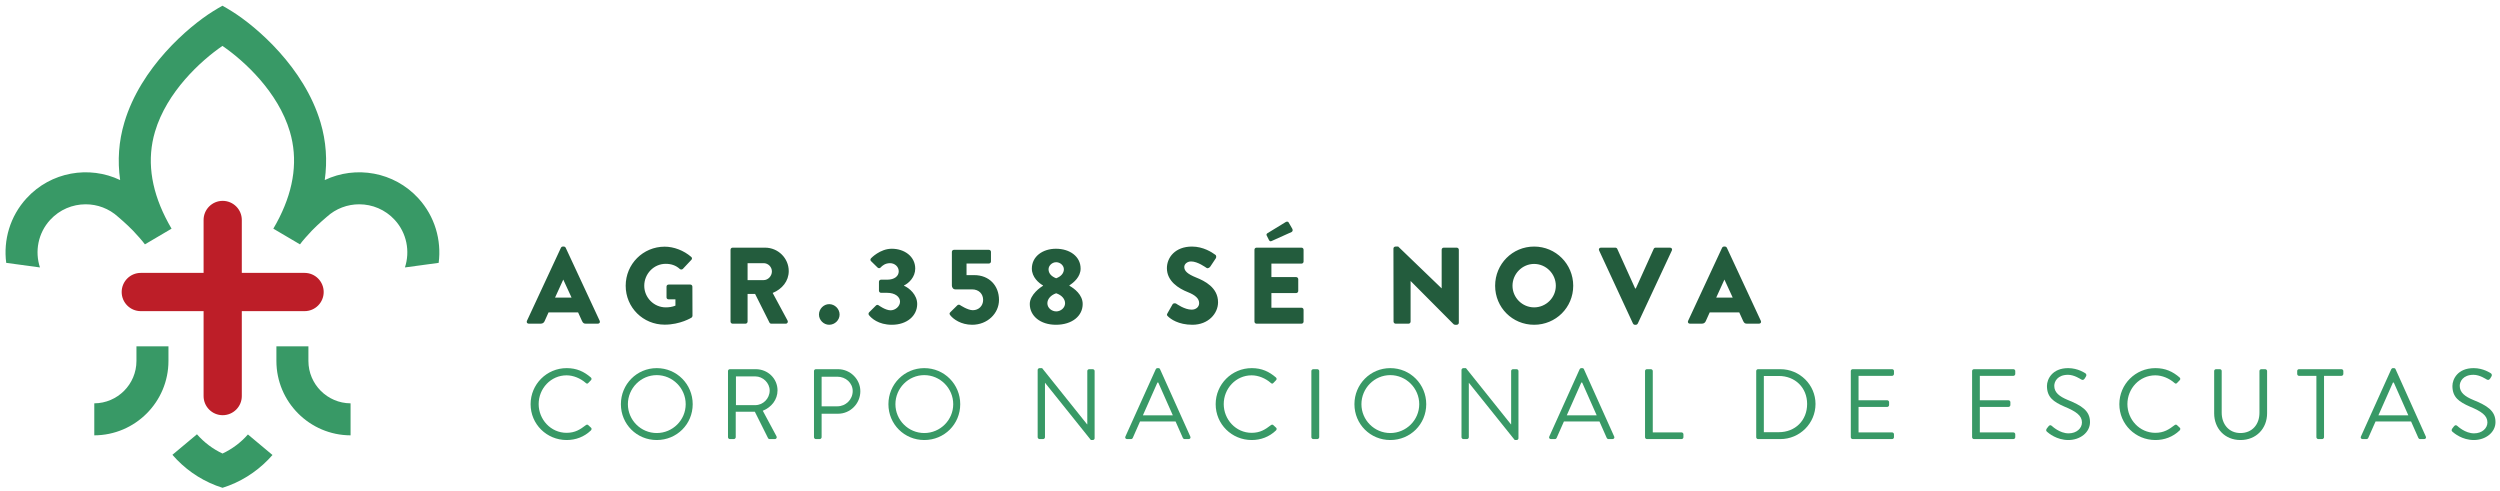<svg xmlns="http://www.w3.org/2000/svg" width="392" height="77" viewBox="0 0 392 77" fill="none"><path d="M34.916 31.494C33.261 31.494 31.923 32.837 31.923 34.487V42.79H22.073C20.418 42.79 19.079 44.134 19.079 45.789C19.079 47.443 20.418 48.786 22.073 48.786H31.923V62.108C31.923 63.758 33.261 65.102 34.916 65.102C36.572 65.102 37.915 63.758 37.915 62.108V48.786H47.761C49.415 48.786 50.754 47.443 50.754 45.789C50.754 44.134 49.415 42.79 47.761 42.79H37.915V34.487C37.915 32.837 36.572 31.494 34.916 31.494Z" fill="#BD1E28"></path><path d="M65.593 31.086C61.773 26.92 55.773 25.922 50.92 28.233C51.349 25.173 51.136 22.151 50.259 19.199C47.698 10.583 40.226 4.189 36.376 1.782C35.777 1.407 35.27 1.112 34.879 0.896C34.488 1.112 33.981 1.407 33.383 1.782C29.532 4.189 22.06 10.583 19.499 19.199C18.618 22.151 18.405 25.173 18.838 28.233C13.986 25.922 7.986 26.92 4.165 31.086C1.558 33.926 0.51 37.66 0.975 41.215L6.264 41.934C5.442 39.427 5.957 36.558 7.865 34.479C9.354 32.857 11.387 32.034 13.433 32.034C15.254 32.034 17.083 32.687 18.531 34.013C18.531 34.013 19.869 35.14 20.846 36.155C21.382 36.703 22.426 37.884 22.721 38.317L26.9 35.856C26.547 35.256 26.226 34.663 25.932 34.072C23.598 29.402 23.046 24.9 24.302 20.654C26.143 14.421 31.453 9.549 34.879 7.199C38.305 9.549 43.615 14.421 45.456 20.654C46.708 24.9 46.156 29.402 43.827 34.072C43.532 34.663 43.211 35.256 42.858 35.856L47.037 38.317C47.327 37.884 48.376 36.703 48.908 36.155C49.889 35.14 51.227 34.013 51.227 34.013C52.675 32.687 54.504 32.034 56.325 32.034C58.371 32.034 60.404 32.857 61.893 34.479C63.801 36.558 64.312 39.427 63.494 41.934L68.783 41.215C69.244 37.66 68.196 33.926 65.593 31.086Z" fill="#389966"></path><path d="M21.395 54.308V56.599C21.395 60.25 18.435 63.223 14.784 63.243V68.262C21.199 68.24 26.414 63.019 26.414 56.599V54.308H21.395Z" fill="#389966"></path><path d="M48.359 54.308V56.599C48.359 60.25 51.323 63.223 54.97 63.243V68.262C48.554 68.24 43.34 63.019 43.34 56.599V54.308H48.359Z" fill="#389966"></path><path d="M38.875 68.124C37.773 69.376 36.417 70.399 34.892 71.114C33.353 70.395 31.989 69.359 30.883 68.096L27.033 71.314C27.262 71.575 27.495 71.833 27.74 72.083C29.698 74.092 32.148 75.63 34.892 76.487C37.636 75.63 40.081 74.092 42.042 72.083C42.276 71.841 42.505 71.597 42.725 71.342L38.875 68.124Z" fill="#389966"></path><path d="M83.198 63.376C83.198 66.519 85.726 68.997 88.852 68.997C90.25 68.997 91.597 68.515 92.661 67.484C92.778 67.368 92.794 67.152 92.678 67.069L92.212 66.636C92.113 66.569 91.996 66.552 91.83 66.685C90.998 67.318 90.2 67.867 88.835 67.867C86.357 67.867 84.462 65.771 84.462 63.359C84.462 60.931 86.357 58.852 88.835 58.852C89.9 58.852 91.014 59.319 91.83 60.033C91.996 60.183 92.113 60.2 92.246 60.05L92.661 59.618C92.794 59.501 92.778 59.301 92.645 59.185C91.581 58.27 90.432 57.722 88.852 57.722C85.726 57.722 83.198 60.25 83.198 63.376Z" fill="#389966"></path><path d="M97.356 63.376C97.356 66.519 99.85 68.997 102.978 68.997C106.121 68.997 108.615 66.519 108.615 63.376C108.615 60.25 106.121 57.722 102.978 57.722C99.85 57.722 97.356 60.25 97.356 63.376ZM98.454 63.376C98.454 60.881 100.483 58.819 102.978 58.819C105.472 58.819 107.517 60.881 107.517 63.376C107.517 65.871 105.472 67.9 102.978 67.9C100.483 67.9 98.454 65.871 98.454 63.376Z" fill="#389966"></path><path d="M114.149 68.548C114.149 68.715 114.282 68.848 114.449 68.848H115.064C115.214 68.848 115.363 68.715 115.363 68.548V64.557H118.357L120.436 68.715C120.469 68.765 120.536 68.848 120.685 68.848H121.483C121.749 68.848 121.866 68.598 121.749 68.399L119.605 64.407C120.968 63.858 121.916 62.661 121.916 61.214C121.916 59.352 120.386 57.888 118.506 57.888H114.449C114.282 57.888 114.149 58.021 114.149 58.17V68.548ZM115.397 63.526V59.018H118.423C119.638 59.018 120.685 60.05 120.685 61.23C120.685 62.512 119.638 63.526 118.423 63.526H115.397Z" fill="#389966"></path><path d="M127.633 68.548C127.633 68.715 127.766 68.848 127.932 68.848H128.53C128.68 68.848 128.83 68.715 128.83 68.548V64.873H131.407C133.32 64.873 134.901 63.293 134.901 61.347C134.901 59.452 133.32 57.888 131.391 57.888H127.932C127.766 57.888 127.633 58.021 127.633 58.17V68.548ZM128.83 63.709V59.068H131.308C132.606 59.068 133.703 60.05 133.703 61.314C133.703 62.661 132.606 63.709 131.308 63.709H128.83Z" fill="#389966"></path><path d="M139.304 63.376C139.304 66.519 141.799 68.997 144.926 68.997C148.069 68.997 150.564 66.519 150.564 63.376C150.564 60.25 148.069 57.722 144.926 57.722C141.799 57.722 139.304 60.25 139.304 63.376ZM140.402 63.376C140.402 60.881 142.431 58.819 144.926 58.819C147.42 58.819 149.466 60.881 149.466 63.376C149.466 65.871 147.42 67.9 144.926 67.9C142.431 67.9 140.402 65.871 140.402 63.376Z" fill="#389966"></path><path d="M162.705 68.548C162.705 68.715 162.854 68.848 163.004 68.848H163.553C163.719 68.848 163.853 68.715 163.853 68.548V60.033H163.87L171.054 68.997H171.336C171.502 68.997 171.636 68.881 171.636 68.715V58.17C171.636 58.021 171.502 57.888 171.336 57.888H170.788C170.621 57.888 170.488 58.021 170.488 58.17V66.536C170.472 66.536 170.472 66.536 170.455 66.536L163.403 57.722H163.004C162.854 57.722 162.705 57.855 162.705 58.004V68.548Z" fill="#389966"></path><path d="M176.729 68.848H177.345C177.494 68.848 177.578 68.748 177.611 68.681L178.758 66.087H184.329L185.477 68.681C185.511 68.748 185.61 68.848 185.743 68.848H186.375C186.608 68.848 186.741 68.648 186.641 68.449L181.901 57.904C181.868 57.805 181.785 57.722 181.635 57.722H181.485C181.352 57.722 181.269 57.805 181.219 57.904L176.463 68.449C176.363 68.648 176.496 68.848 176.729 68.848ZM179.207 65.123L181.485 59.984H181.618C182.384 61.697 183.132 63.409 183.897 65.123H179.207Z" fill="#389966"></path><path d="M190.617 63.376C190.617 66.519 193.144 68.997 196.271 68.997C197.668 68.997 199.015 68.515 200.08 67.484C200.197 67.368 200.213 67.152 200.097 67.069L199.631 66.636C199.531 66.569 199.415 66.552 199.249 66.685C198.417 67.318 197.619 67.867 196.254 67.867C193.776 67.867 191.881 65.771 191.881 63.359C191.881 60.931 193.776 58.852 196.254 58.852C197.319 58.852 198.433 59.319 199.249 60.033C199.415 60.183 199.531 60.2 199.665 60.05L200.08 59.618C200.213 59.501 200.197 59.301 200.063 59.185C198.998 58.27 197.851 57.722 196.271 57.722C193.144 57.722 190.617 60.25 190.617 63.376Z" fill="#389966"></path><path d="M205.622 68.548C205.622 68.715 205.772 68.848 205.921 68.848H206.553C206.704 68.848 206.853 68.715 206.853 68.548V58.17C206.853 58.021 206.704 57.888 206.553 57.888H205.921C205.772 57.888 205.622 58.021 205.622 58.17V68.548Z" fill="#389966"></path><path d="M212.375 63.376C212.375 66.519 214.87 68.997 217.996 68.997C221.139 68.997 223.634 66.519 223.634 63.376C223.634 60.25 221.139 57.722 217.996 57.722C214.87 57.722 212.375 60.25 212.375 63.376ZM213.472 63.376C213.472 60.881 215.501 58.819 217.996 58.819C220.491 58.819 222.537 60.881 222.537 63.376C222.537 65.871 220.491 67.9 217.996 67.9C215.501 67.9 213.472 65.871 213.472 63.376Z" fill="#389966"></path><path d="M229.163 68.548C229.163 68.715 229.313 68.848 229.463 68.848H230.011C230.177 68.848 230.311 68.715 230.311 68.548V60.033H230.328L237.512 68.997H237.795C237.962 68.997 238.095 68.881 238.095 68.715V58.17C238.095 58.021 237.962 57.888 237.795 57.888H237.246C237.08 57.888 236.947 58.021 236.947 58.17V66.536C236.93 66.536 236.93 66.536 236.914 66.536L229.862 57.722H229.463C229.313 57.722 229.163 57.855 229.163 58.004V68.548Z" fill="#389966"></path><path d="M243.193 68.848H243.809C243.959 68.848 244.042 68.748 244.075 68.681L245.222 66.087H250.794L251.942 68.681C251.975 68.748 252.075 68.848 252.208 68.848H252.84C253.072 68.848 253.205 68.648 253.106 68.449L248.365 57.904C248.332 57.805 248.249 57.722 248.099 57.722H247.95C247.817 57.722 247.734 57.805 247.684 57.904L242.927 68.449C242.827 68.648 242.96 68.848 243.193 68.848ZM245.671 65.123L247.95 59.984H248.083C248.849 61.697 249.597 63.409 250.361 65.123H245.671Z" fill="#389966"></path><path d="M257.941 68.548C257.941 68.715 258.073 68.848 258.24 68.848H263.662C263.829 68.848 263.962 68.715 263.962 68.548V68.1C263.962 67.933 263.829 67.8 263.662 67.8H259.155V58.17C259.155 58.021 259.006 57.888 258.856 57.888H258.24C258.073 57.888 257.941 58.021 257.941 58.17V68.548Z" fill="#389966"></path><path d="M275.374 68.548C275.374 68.715 275.507 68.848 275.657 68.848H279.167C282.194 68.848 284.672 66.386 284.672 63.343C284.672 60.333 282.194 57.888 279.167 57.888H275.657C275.507 57.888 275.374 58.021 275.374 58.17V68.548ZM276.571 67.767V58.952H278.917C281.478 58.952 283.357 60.782 283.357 63.343C283.357 65.937 281.478 67.767 278.917 67.767H276.571Z" fill="#389966"></path><path d="M290.206 68.548C290.206 68.715 290.339 68.848 290.505 68.848H296.676C296.842 68.848 296.975 68.715 296.975 68.548V68.1C296.975 67.933 296.842 67.8 296.676 67.8H291.421V63.808H295.91C296.06 63.808 296.21 63.675 296.21 63.509V63.044C296.21 62.894 296.06 62.761 295.91 62.761H291.421V58.935H296.676C296.842 58.935 296.975 58.786 296.975 58.636V58.17C296.975 58.021 296.842 57.888 296.676 57.888H290.505C290.339 57.888 290.206 58.021 290.206 58.17V68.548Z" fill="#389966"></path><path d="M309.224 68.548C309.224 68.715 309.357 68.848 309.523 68.848H315.693C315.86 68.848 315.993 68.715 315.993 68.548V68.1C315.993 67.933 315.86 67.8 315.693 67.8H310.438V63.808H314.929C315.078 63.808 315.228 63.675 315.228 63.509V63.044C315.228 62.894 315.078 62.761 314.929 62.761H310.438V58.935H315.693C315.86 58.935 315.993 58.786 315.993 58.636V58.17C315.993 58.021 315.86 57.888 315.693 57.888H309.523C309.357 57.888 309.224 58.021 309.224 58.17V68.548Z" fill="#389966"></path><path d="M321.011 67.734C321.228 67.917 322.474 68.997 324.321 68.997C326.151 68.997 327.713 67.817 327.713 66.187C327.713 64.374 326.35 63.576 324.221 62.711C322.907 62.162 322.109 61.546 322.109 60.499C322.109 59.834 322.607 58.769 324.271 58.769C325.235 58.769 326.217 59.435 326.333 59.501C326.583 59.634 326.732 59.568 326.882 59.352C326.932 59.252 326.998 59.151 327.065 59.052C327.248 58.752 327.065 58.569 326.965 58.52C326.965 58.52 325.835 57.722 324.288 57.722C321.793 57.722 320.962 59.452 320.962 60.516C320.962 62.295 321.992 63.01 323.706 63.758C325.519 64.508 326.45 65.156 326.45 66.237C326.45 67.152 325.619 67.95 324.354 67.95C322.958 67.95 321.809 66.853 321.71 66.769C321.494 66.569 321.311 66.702 321.161 66.903C321.078 67.001 320.995 67.102 320.928 67.202C320.729 67.501 320.895 67.634 321.011 67.734Z" fill="#389966"></path><path d="M332.313 63.376C332.313 66.519 334.841 68.997 337.968 68.997C339.365 68.997 340.712 68.515 341.776 67.484C341.893 67.368 341.909 67.152 341.793 67.069L341.327 66.636C341.228 66.569 341.111 66.552 340.945 66.685C340.114 67.318 339.315 67.867 337.951 67.867C335.473 67.867 333.577 65.771 333.577 63.359C333.577 60.931 335.473 58.852 337.951 58.852C339.015 58.852 340.129 59.319 340.945 60.033C341.111 60.183 341.228 60.2 341.361 60.05L341.776 59.618C341.909 59.501 341.893 59.301 341.76 59.185C340.696 58.27 339.547 57.722 337.968 57.722C334.841 57.722 332.313 60.25 332.313 63.376Z" fill="#389966"></path><path d="M347.181 64.807C347.181 67.185 348.844 68.997 351.305 68.997C353.783 68.997 355.48 67.185 355.48 64.807V58.17C355.48 58.021 355.331 57.888 355.181 57.888H354.582C354.416 57.888 354.282 58.021 354.282 58.17V64.74C354.282 66.536 353.152 67.9 351.305 67.9C349.477 67.9 348.362 66.503 348.362 64.707V58.17C348.362 58.021 348.245 57.888 348.062 57.888H347.481C347.314 57.888 347.181 58.021 347.181 58.17V64.807Z" fill="#389966"></path><path d="M363.21 68.548C363.21 68.715 363.36 68.848 363.509 68.848H364.109C364.258 68.848 364.408 68.715 364.408 68.548V58.935H367.135C367.302 58.935 367.435 58.786 367.435 58.636V58.17C367.435 58.021 367.302 57.888 367.135 57.888H360.482C360.316 57.888 360.2 58.021 360.2 58.17V58.636C360.2 58.786 360.316 58.935 360.482 58.935H363.21V68.548Z" fill="#389966"></path><path d="M370.457 68.848H371.072C371.221 68.848 371.304 68.748 371.338 68.681L372.486 66.087H378.057L379.204 68.681C379.238 68.748 379.337 68.848 379.47 68.848H380.103C380.336 68.848 380.469 68.648 380.369 68.449L375.629 57.904C375.596 57.805 375.513 57.722 375.363 57.722H375.213C375.08 57.722 374.997 57.805 374.947 57.904L370.191 68.449C370.091 68.648 370.224 68.848 370.457 68.848ZM372.935 65.123L375.213 59.984H375.346C376.111 61.697 376.859 63.409 377.625 65.123H372.935Z" fill="#389966"></path><path d="M384.59 67.734C384.806 67.917 386.053 68.997 387.899 68.997C389.729 68.997 391.292 67.817 391.292 66.187C391.292 64.374 389.929 63.576 387.8 62.711C386.485 62.162 385.687 61.546 385.687 60.499C385.687 59.834 386.186 58.769 387.849 58.769C388.814 58.769 389.795 59.435 389.912 59.501C390.161 59.634 390.311 59.568 390.461 59.352C390.51 59.252 390.577 59.151 390.643 59.052C390.826 58.752 390.643 58.569 390.544 58.52C390.544 58.52 389.412 57.722 387.866 57.722C385.371 57.722 384.54 59.452 384.54 60.516C384.54 62.295 385.571 63.01 387.284 63.758C389.096 64.508 390.028 65.156 390.028 66.237C390.028 67.152 389.196 67.95 387.932 67.95C386.535 67.95 385.388 66.853 385.288 66.769C385.072 66.569 384.889 66.702 384.739 66.903C384.656 67.001 384.573 67.102 384.507 67.202C384.306 67.501 384.472 67.634 384.59 67.734Z" fill="#389966"></path><path d="M82.911 50.753H84.786C85.127 50.753 85.314 50.549 85.397 50.346L86.013 48.982H90.645L91.256 50.324C91.409 50.649 91.546 50.753 91.854 50.753H93.742C94 50.753 94.137 50.533 94.033 50.308L88.702 38.849C88.653 38.745 88.532 38.661 88.412 38.661H88.241C88.124 38.661 88.004 38.745 87.954 38.849L82.624 50.308C82.52 50.533 82.657 50.753 82.911 50.753ZM87.031 46.666L88.312 43.855H88.329L89.622 46.666H87.031ZM98.108 44.807C98.108 48.217 100.831 50.907 104.22 50.907C106.69 50.907 108.444 49.796 108.444 49.796C108.515 49.746 108.581 49.61 108.581 49.526L108.565 44.945C108.565 44.774 108.428 44.62 108.257 44.62H104.836C104.648 44.62 104.511 44.757 104.511 44.945V46.633C104.511 46.803 104.648 46.936 104.836 46.936H105.908V47.925C105.397 48.13 104.886 48.196 104.391 48.196C102.537 48.196 101.019 46.666 101.019 44.807C101.019 42.936 102.52 41.368 104.374 41.368C105.209 41.368 105.958 41.589 106.607 42.188C106.744 42.288 106.93 42.288 107.068 42.167L108.411 40.737C108.548 40.6 108.531 40.395 108.378 40.279C107.218 39.273 105.654 38.678 104.224 38.678C100.831 38.678 98.108 41.402 98.108 44.807ZM114.548 50.429C114.548 50.599 114.686 50.753 114.872 50.753H116.898C117.068 50.753 117.221 50.599 117.221 50.429V46.088H118.398L120.66 50.599C120.693 50.666 120.798 50.753 120.935 50.753H123.201C123.487 50.753 123.608 50.479 123.487 50.258L121.155 45.934C122.635 45.335 123.675 44.075 123.675 42.508C123.675 40.483 122.007 38.832 119.962 38.832H114.872C114.686 38.832 114.548 38.986 114.548 39.152V50.429ZM117.221 43.922V41.265H119.742C120.44 41.265 121.034 41.847 121.034 42.562C121.034 43.277 120.44 43.922 119.742 43.922H117.221ZM128.415 49.323C128.415 50.191 129.147 50.924 130.015 50.924C130.901 50.924 131.649 50.191 131.649 49.323C131.649 48.437 130.901 47.689 130.015 47.689C129.147 47.689 128.415 48.437 128.415 49.323ZM136.252 49.406C136.61 49.868 137.704 50.924 139.849 50.924C142.198 50.924 143.816 49.526 143.816 47.667C143.816 46.204 142.555 45.148 141.753 44.807V44.757C142.522 44.4 143.508 43.431 143.508 42.117C143.508 40.208 141.807 39.003 139.833 39.003C137.973 39.003 136.577 40.5 136.577 40.5C136.461 40.62 136.439 40.824 136.577 40.945L137.616 41.963C137.753 42.084 137.957 42.084 138.077 41.946C138.331 41.656 138.81 41.265 139.558 41.265C140.289 41.265 140.922 41.809 140.922 42.541C140.922 43.273 140.289 43.855 139.096 43.855H138.144C137.973 43.855 137.82 43.992 137.82 44.179V45.593C137.82 45.759 137.973 45.913 138.144 45.913H139.096C140.361 45.913 141.125 46.546 141.125 47.294C141.125 48.042 140.377 48.657 139.645 48.657C138.826 48.657 137.77 47.872 137.77 47.872C137.632 47.772 137.462 47.789 137.346 47.909L136.269 48.982C136.169 49.098 136.153 49.285 136.252 49.406ZM149.066 49.51C149.491 50.021 150.667 50.924 152.438 50.924C154.822 50.924 156.643 49.152 156.643 47.023C156.643 44.79 155.112 43.139 152.763 43.139H151.553V41.318H155.062C155.25 41.318 155.383 41.165 155.383 40.995V39.494C155.383 39.327 155.25 39.173 155.062 39.173H149.578C149.391 39.173 149.254 39.322 149.254 39.494V44.774C149.254 45.048 149.441 45.373 149.782 45.373H152.405C153.511 45.373 154.156 46.105 154.156 47.023C154.156 47.959 153.461 48.64 152.539 48.64C151.723 48.64 150.514 47.822 150.514 47.822C150.377 47.739 150.206 47.772 150.106 47.876L149.033 48.932C148.826 49.135 148.842 49.252 149.066 49.51ZM161.47 47.672C161.47 49.526 163.104 50.924 165.573 50.924C168.127 50.924 169.765 49.526 169.765 47.672C169.765 46.204 168.45 45.235 167.686 44.807V44.74C168.352 44.317 169.44 43.41 169.44 42.117C169.44 40.208 167.735 39.003 165.573 39.003C163.495 39.003 161.794 40.208 161.794 42.117C161.794 43.464 162.884 44.383 163.545 44.757V44.807C163.224 44.995 161.47 46.171 161.47 47.667V47.672ZM165.606 43.634C164.808 43.327 164.413 42.832 164.413 42.221C164.413 41.643 164.979 41.115 165.606 41.115C166.256 41.115 166.817 41.643 166.817 42.221C166.817 42.799 166.409 43.344 165.606 43.634ZM164.227 47.551C164.227 46.919 164.721 46.291 165.606 45.984C166.526 46.291 167.004 46.919 167.004 47.551C167.004 48.283 166.306 48.828 165.623 48.828C164.925 48.828 164.227 48.3 164.227 47.551ZM183.14 49.61C183.531 50.005 184.758 50.924 186.97 50.924C189.473 50.924 190.991 49.152 190.991 47.397C190.991 45.082 188.879 44.042 187.553 43.514C186.205 42.969 185.693 42.491 185.693 41.863C185.693 41.402 186.155 40.995 186.766 40.995C187.806 40.995 189.049 41.93 189.202 42.018C189.357 42.134 189.66 41.98 189.78 41.793L190.65 40.483C190.716 40.362 190.753 40.059 190.546 39.939C190.035 39.564 188.674 38.661 186.903 38.661C184.279 38.661 182.97 40.362 182.97 42.051C182.97 44.092 184.807 45.235 186.271 45.813C187.431 46.275 188.026 46.819 188.026 47.535C188.026 48.13 187.531 48.553 186.853 48.553C185.727 48.553 184.5 47.651 184.434 47.617C184.313 47.535 183.989 47.502 183.856 47.722L183.053 49.135C182.916 49.373 182.97 49.443 183.14 49.61ZM196.699 50.429C196.699 50.599 196.836 50.753 197.024 50.753H204.075C204.263 50.753 204.4 50.599 204.4 50.429V48.574C204.4 48.404 204.263 48.25 204.075 48.25H199.356V45.951H203.24C203.41 45.951 203.565 45.813 203.565 45.626V43.772C203.565 43.601 203.41 43.447 203.24 43.447H199.356V41.335H204.075C204.263 41.335 204.4 41.182 204.4 41.011V39.152C204.4 38.986 204.263 38.832 204.075 38.832H197.024C196.836 38.832 196.699 38.986 196.699 39.152V50.429ZM199.427 37.776L202.525 36.379C202.662 36.292 202.762 36.122 202.629 35.867L202.047 34.861C201.964 34.708 201.705 34.745 201.606 34.812L198.712 36.583C198.625 36.65 198.542 36.77 198.608 36.907L198.965 37.623C199.048 37.793 199.203 37.913 199.427 37.776ZM218.508 50.429C218.508 50.599 218.661 50.753 218.831 50.753H220.857C221.043 50.753 221.181 50.599 221.181 50.429V44.075H221.198L227.925 50.836C227.959 50.873 228.095 50.924 228.145 50.924H228.42C228.59 50.924 228.744 50.786 228.744 50.616V39.152C228.744 38.986 228.59 38.832 228.42 38.832H226.374C226.187 38.832 226.053 38.986 226.053 39.152V45.202H226.033L219.239 38.661H218.815C218.645 38.661 218.491 38.799 218.491 38.966L218.508 50.429ZM234.436 44.807C234.436 48.217 237.143 50.924 240.549 50.924C243.954 50.924 246.681 48.217 246.681 44.807C246.681 41.402 243.954 38.661 240.549 38.661C237.143 38.661 234.436 41.402 234.436 44.807ZM237.16 44.807C237.16 42.936 238.693 41.385 240.549 41.385C242.423 41.385 243.954 42.936 243.954 44.807C243.954 46.666 242.423 48.196 240.549 48.196C238.693 48.196 237.16 46.666 237.16 44.807ZM256.053 50.736C256.103 50.836 256.207 50.924 256.34 50.924H256.511C256.648 50.924 256.751 50.836 256.801 50.736L262.149 39.273C262.252 39.053 262.115 38.832 261.857 38.832H259.595C259.458 38.832 259.338 38.932 259.305 39.019L256.494 45.235H256.394L253.584 39.019C253.549 38.932 253.429 38.832 253.292 38.832H251.026C250.772 38.832 250.635 39.053 250.739 39.273L256.053 50.736ZM264.98 50.753H266.855C267.196 50.753 267.384 50.549 267.467 50.346L268.082 48.982H272.713L273.325 50.328C273.479 50.653 273.616 50.753 273.923 50.753H275.812C276.069 50.753 276.202 50.533 276.102 50.313L270.772 38.849C270.722 38.745 270.601 38.661 270.481 38.661H270.311C270.194 38.661 270.073 38.745 270.023 38.849L264.693 50.313C264.59 50.533 264.726 50.753 264.98 50.753ZM269.101 46.666L270.381 43.855H270.398L271.69 46.666H269.101Z" fill="#235C3D"></path></svg>
